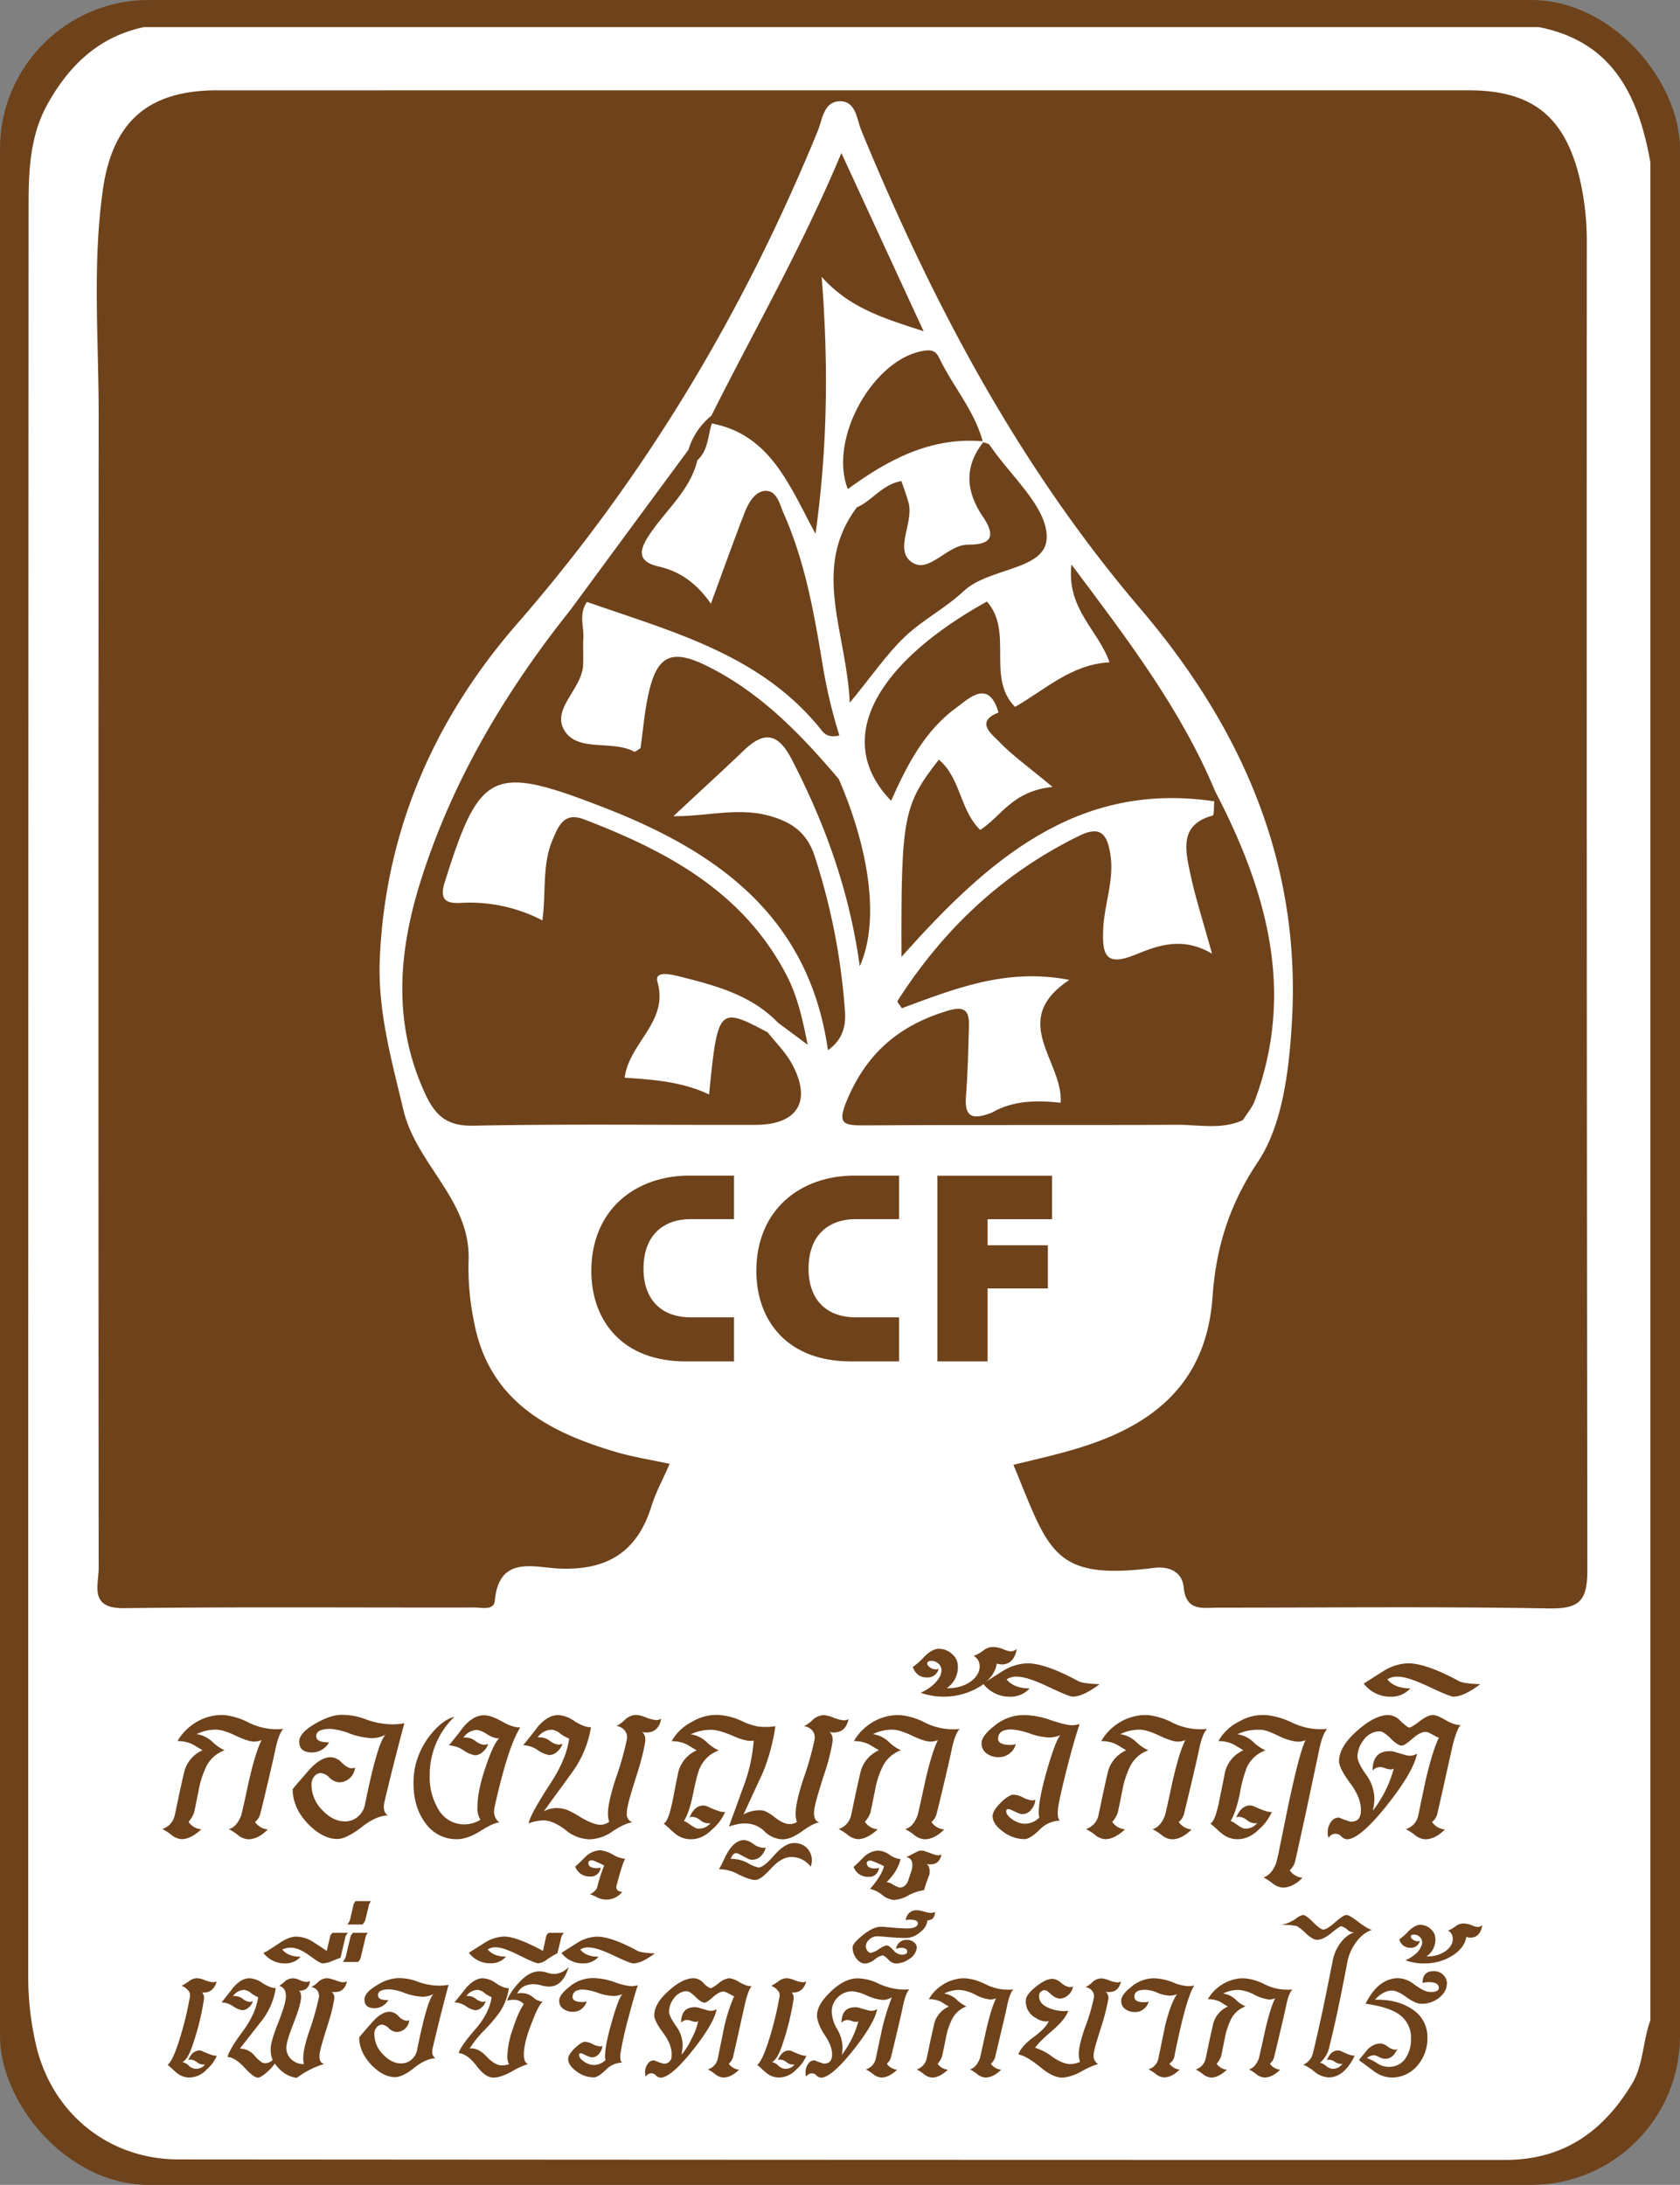 <svg id="Layer_1_copy" data-name="Layer 1 copy" xmlns="http://www.w3.org/2000/svg" viewBox="0 0 606 788"><rect x="0" y="0" width="606" height="788" fill="#808080" stroke="none"/><defs><style>.cls-1{fill:#6e421b;}.cls-2{fill:#fff;}</style></defs><rect class="cls-1" width="606" height="788" rx="53.68"/><g id="_5bi1wL.tif" data-name="5bi1wL.tif"><path class="cls-2" d="M892.07,127.78H388.91c-16.15,3.43-26.86,13.64-34.68,27.61-6.35,11.33-6.91,23.79-6.91,36.23q-.15,319.68-.14,639.39a109.38,109.38,0,0,0,2.73,24.18c5.61,24.79,26.08,41.62,51.53,41.63q239.23.18,478.46.18c21.06,0,35.2-10.16,45.63-27.17,4.36-7.1,4-15.65,6.8-23.23V176.67C928.1,152.8,918.9,133,892.07,127.78m3.54,570.32c-39.74-.73-79.52-.28-119.27-.28-5.58,0-11.51,1.48-12.38-7.4-.54-5.64-5.4-7.63-10.79-6.94-36.7,4.7-37.73-6.2-50.62-37.18,13.32-3.27,26.72-6,39.18-12.13,20.27-9.93,31-25.6,32.64-48.32,1.24-17.49,5.77-33,16.42-48.88,8.88-13.31,11.29-33.26,12.27-51.35,3.12-57.37-18.68-105.83-54.72-148.1-44-51.59-75-110.29-100.59-172.33C646,161,645.82,154.5,640,154.52s-6.34,6.47-8,10.66c-26.63,65-62,124.45-108.32,177.63C493.77,377.09,476,417.4,474,463.73c-.81,18.84,4.19,36.38,8.5,54.54,4.76,20,24.53,32.66,23.51,54.65a96.64,96.64,0,0,0,1.9,21.42c5.2,28.65,26.59,40.1,51.52,47.41,5.94,1.73,12.1,2.69,19.13,4.2-2.33,5.36-5,10.22-6.62,15.41-5.2,16.71-16.39,23.2-33.6,22.33-9.05-.46-21.32-4.66-22.85,11.58-.36,3.68-4.64,2.49-7.28,2.49-42.16.08-84.3-.27-126.46.24-12.71.16-9.15-8.23-9.16-14.54q-.16-207.66,0-415.32c.05-27.24-2.34-54.6,1.52-81.72,3.55-24.91,16.68-35.85,41.31-35.85H866.68c23.15,0,34.88,9.5,40.23,32.21a99,99,0,0,1,2.47,22.77q-.11,239.27.21,478.54c0,11.21-2.73,14.23-14,14" transform="translate(-337 -118)"/><path class="cls-1" d="M641.77,482.49a232.87,232.87,0,0,0-11-56c-2.79-8.25-8.21-12-16.09-14.2-11.31-3.22-22.55.16-34.78.09,9-8.43,17.34-16,25.44-23.76,7.6-7.27,12.49-6,17.36,3.46,11.89,23.07,20.67,47.09,24.43,74.39,7.06-15.77,3.86-41-7.56-67.47-13.62-16.1-28.15-31.17-47.38-40.72-12.9-6.41-18.15-4.05-21.25,9.89-1.44,6.48-2,13.18-2.89,19.67-.88.49-1.91,1.46-2.31,1.24-8.07-4.31-20.32.33-25.17-7.67-4.73-7.84,6.51-15,6.77-23.69.09-2.84,0-5.68,0-8.52.64-4.59-1.86-9.47,1.38-14.12,30.8,10.82,63,19,84.72,46.41,1.75,2.22,3.89,2.35,6.33,1.75a186.32,186.32,0,0,1-5.95-24.92c-3.08-18.73-6.33-37.54-14.11-55.08-1.47-3.3-2.41-8.45-6.75-8.19-3.7.23-6.06,4.44-7.43,8-4.08,10.56-7.89,21.22-12.1,32.67-5.13-7.32-11.08-11.63-18.84-13.4-7.06-1.63-7.5-5.11-3.65-11,5.89-9.11,14.94-16.2,17.63-27.36,3.94-3.54,3.72-8.72,5.2-13.23,21,4,27.84,22.07,37.4,39.81,4.37-31.55,4.69-61,2.22-92.68,10.12,11.26,22.18,14.85,36.77,19.6-10.32-22.33-19.47-42.17-29.66-64.27-14.17,33.9-31.43,63.86-46.91,94.76a25.13,25.13,0,0,0-8.26,12.27Q564.1,309,542.88,337.82c-23.34,29.28-42.33,61-53.8,96.85-8.36,26.07-10.68,52.18,1.42,78.09,3.58,7.66,7.83,11.42,17.18,11.23,33.94-.67,67.92-.2,101.88-.3,15.32-.05,20.43-8.7,13-22.17-2.25-4.07-5.71-7.45-8.62-11.17-17.65-9.4-18.07-9-21.16,22.39-9.55-4.56-19.78-5.36-30.46-6.05,1.7-12.82,16-20.15,11.83-34.58-1.22-4.22,5.29-2.6,7.94-1.94,12.9,3.25,25.85,6.6,35.58,16.71l10.68,7.93c-1.82-9-3.6-17.29-7.58-25-15.63-30.13-43.1-44.81-73.1-56.3-7.38-2.82-9.31,2.66-11.32,7.33-3.86,9-2.32,18.83-3.7,29.11a56.59,56.59,0,0,0-29.25-6.32c-4.77.26-8.19-.52-6-7.38,12.72-40.51,17.07-42.72,57.67-26.92,40.88,15.89,73.77,39.37,80.57,87.42C641.21,492.89,642.18,487.63,641.77,482.49Z" transform="translate(-337 -118)"/><path class="cls-1" d="M775.29,403.31c-12.34-29.51-31.45-54.59-51.8-81.7-1.87,16,9.71,23.66,13.74,35.27-13.75.68-23.19,9.85-34.1,16.07-10.46-10.6-.43-27.05-10.14-38-38.92,21.57-56.35,49.26-34.56,71.87,5.73-12.89,12.15-25.37,23.6-33.63,4.23-3.05,11.6-10.65,15.14,1.79-8.51,3.32-2.49,7.74,0,10.28,4.84,5.1,10.68,9.22,19.51,16.56-14.64,1.48-18.54,10.73-26.11,15.5-7.4-7.2-7-18.73-14.92-25.33C662.84,408.31,662,412.7,662.17,463.1,692.94,428.62,725.26,399.59,775,407c-.16,1.78,0,5-.58,5.14-12.07,3.28-9.86,12.36-8.14,20.63,1.9,9.07,4.81,17.91,7.92,29.18-10.75-6.3-19.58-2.95-27.7.38-10.78,4.41-11.94-.07-11.56-9.19s4.07-17.78,2.59-27c-1.1-6.93-3.3-10.59-11.13-6.76-27.73,13.53-49.2,33.84-65.68,59.68-.19.31.87,1.42,1.59,2.56,18.7-6.86,37.45-14.65,60.41-10.21-22.11,14.67-2.15,29.32-3.11,44.3-8.56-.91-17.15-.91-24.94,3.63-5.44,2-9.91,2.78-9.25-5.66s.87-17.17,1.09-25.76c.14-5.59-1.69-7.21-7.84-5.34-16.87,5.13-28.58,14.72-35.81,31.41-4.14,9.55-1.85,9.95,6.5,9.89,37.31-.26,74.62,0,111.93-.22,8-.06,16.19,1.88,24-1.64,1.48-2.36,3.4-4.55,4.37-7.11C804.41,475.2,793.71,438.75,775.29,403.31Z" transform="translate(-337 -118)"/><path class="cls-1" d="M691.54,304.33c4.45,6.6,3.68,10.18-5.31,10.11-7.53-.07-14,10.47-20.14,6.47-6.82-4.47.6-14.23-1.34-21.53-.72-2.65-1.72-5.24-2.61-7.89-7,1.25-10.52,7.13-16.12,9.53-16.51,22.25-3.67,44.63-2.5,70.43,8.23-10,13.34-17.56,19.77-23.71s14.77-10.39,21.28-16.52c9.29-8.74,29.92-7.38,30-19.46.1-11-13.15-22.21-20.6-33.26-.4-.6-1.49-.71-2.3-1-7,8.86-6.25,17.8-.15,26.85" transform="translate(-337 -118)"/><path class="cls-1" d="M642.78,294.42c14.52-10.63,29.89-18.87,48.7-17.27-3-11-10.57-19.57-15.45-29.55-.82-1.65-1.57-3.56-5-3.19-18.46,2-35.47,31.7-28.2,50" transform="translate(-337 -118)"/><path class="cls-2" d="M691.88,277.16h-.4s0,.08,0,.13l.35-.12" transform="translate(-337 -118)"/><path class="cls-2" d="M691.6,277.44l.28-.28-.34.12c0,.06.05.1.06.16" transform="translate(-337 -118)"/><path class="cls-1" d="M659.08,609c-2.4,0-8,0-15.32,0-10.91,0-19.52-3.44-25.3-9.39s-8.64-14.16-8.64-23.28c0-10.86,3.93-19.56,10.39-25.43S635.5,542,645.11,542H661.3v15.69H645.65c-4.95,0-9.14,1.49-12.11,4.35s-4.87,7.21-4.88,13.55c0,5.63,1.63,9.93,4.47,12.87s7,4.64,12.61,4.66l10.09,0h3.22l2.25,0V609Zm0-2.23v0Z" transform="translate(-337 -118)"/><polygon class="cls-1" points="338.13 491 338.13 426.27 338.13 424.04 379.49 424.04 379.49 439.72 356.24 439.72 356.24 449.11 377.98 449.11 377.98 464.69 356.24 464.69 356.24 491 338.13 491"/><path class="cls-1" d="M599.55,609c-2.4,0-8,0-15.32,0-10.92,0-19.53-3.44-25.3-9.39s-8.64-14.16-8.63-23.28c0-10.86,3.93-19.56,10.38-25.43S576,542,585.59,542h16.18v15.69H586.11c-5,0-9.14,1.49-12.11,4.35s-4.86,7.21-4.88,13.55c0,5.63,1.64,9.93,4.49,12.87s7,4.64,12.6,4.66l10.09,0h3.21l2.26,0V609Zm0-2.23v0Z" transform="translate(-337 -118)"/><path class="cls-1" d="M439.23,741.53c-1.16,1.16-2.11,3.63-2.9,7.43-.44,2.08-1.09,5-2,8.88s-2,8.55-3.39,14.15a5.7,5.7,0,0,1-1.94,3.13,6.19,6.19,0,0,0,4.63,2.68q-3.56,3.56-7.1,3.55a6.48,6.48,0,0,1-3.67-1.5,18.48,18.48,0,0,0-3.33-2.15c1.94-.51,3.45-2.2,4.51-5.06.07-.15,1-4.16,2.69-12.06q2.49-10.87,4.64-15a7.49,7.49,0,0,1-2.69.54c-1.44,0-3.66-.71-6.69-2.15s-5.37-2.15-7.08-2.15a15.53,15.53,0,0,0-7,1.61,10.63,10.63,0,0,1,5.61,2.69,15.62,15.62,0,0,0,4.5,3.13,11.74,11.74,0,0,0-6.78,6.23,33,33,0,0,0-2.57,8.18q-1.62,8.09-1.73,8.29a11.07,11.07,0,0,1-1.93,3.13,6.16,6.16,0,0,0,4.62,2.68c-2.58,2.37-4.94,3.55-7.1,3.55a6.48,6.48,0,0,1-3.66-1.5,18.08,18.08,0,0,0-3.34-2.15,6.67,6.67,0,0,0,4.53-5.06c.35-1.66.8-3.77,1.34-6.35s1.21-5.61,2-9a11.59,11.59,0,0,1,6.67-8c-1.22-.72-2.33-1.4-3.33-2a11.72,11.72,0,0,0-5.71-1.3,18.4,18.4,0,0,1,3.17-4.08,18.92,18.92,0,0,1,4.14-3.07,18.2,18.2,0,0,1,4.79-1.82,15.82,15.82,0,0,1,5-.39,24.76,24.76,0,0,1,8.19,2.48,22.7,22.7,0,0,0,12.9,2.47" transform="translate(-337 -118)"/><path class="cls-1" d="M482.83,739.6c-.94,3.44-2,7.55-3.23,12.32s-2.55,10.21-4,16.3c-.42,2.15,0,3.66,1.31,4.52q-4.34.12-9.7,4.42-5.39,4.08-8.5,4.09-5.18,0-10.44-5.28-5.7-5.91-5.7-12.7c1-1.22,2-2.4,3-3.54l3-3.45c2.71-3,5.3-4.52,7.74-4.52a5.81,5.81,0,0,1,4,2c1.43,1.36,2.63,2,3.55,2a6.46,6.46,0,0,0,1.2-.22,5.83,5.83,0,0,1-5.71,5.27,5.65,5.65,0,0,1-3.45-1.61,5.09,5.09,0,0,0-3.13-1.73,3.1,3.1,0,0,0-2.41,1.2,4.43,4.43,0,0,0-1,3,13,13,0,0,0,3.87,9.14q3.88,4.1,8.19,4.1a7,7,0,0,0,4.69-1.73,7.58,7.58,0,0,0,2.51-4.19q4.62-23,7.55-25.41a10.77,10.77,0,0,1-5.29,1.3,28,28,0,0,1-7.63-1.61,23.06,23.06,0,0,0-7-1.73c-3.46,0-5.18.86-5.18,2.59,0,1.57,1.54,2.33,4.64,2.25a7.1,7.1,0,0,1-6.14,3.66q-4.63,0-4.63-3.87c0-2.07,1.83-4.21,5.49-6.35s6.85-3.34,9.8-3.34a24.08,24.08,0,0,1,8.18,1.4,27.27,27.27,0,0,0,7.31,1.84,22.86,22.86,0,0,0,7.11-.22" transform="translate(-337 -118)"/><path class="cls-1" d="M524.68,741q-4.42,6.88-9.25,28.62a7.7,7.7,0,0,0-.21,1.62,4.87,4.87,0,0,0,1.92,4.08q-2,0-6.76,3c-3.17,2-6,3-8.62,3a13.57,13.57,0,0,1-11.3-5.81q-4.29-5.7-4.3-14.31a28,28,0,0,1,.74-6.67,28.44,28.44,0,0,1,5.5-11q4.29-5.28,8.5-6.35A29.1,29.1,0,0,0,492,758.54a22.36,22.36,0,0,0,3.12,12,10.67,10.67,0,0,0,8.18,5.38,11,11,0,0,0,7-1.62,7.53,7.53,0,0,1-1.08-4.52q0-5.93,3-14.63,2.79-8.29,4.85-10.23c-1.09.14-2.53-.32-4.31-1.4a9.53,9.53,0,0,0-3.67-1.61,6.25,6.25,0,0,0-4.95,2.79,5.88,5.88,0,0,1,4.31,1.18,6.45,6.45,0,0,0,3.12,1.41,4.09,4.09,0,0,0,1.51-.32,5.46,5.46,0,0,1-1.78,2.72,4.27,4.27,0,0,1-3,1.36,10.09,10.09,0,0,1-3.87-1.61,10,10,0,0,0-5.48-1.94c.86-1.07,1.71-2.15,2.58-3.22s1.71-2.19,2.57-3.34c2.45-2.87,4.92-4.31,7.43-4.31,1.8,0,4.05.8,6.79,2.37s5,2.12,6.34,2" transform="translate(-337 -118)"/><path class="cls-1" d="M575.48,738c-.64,3.24-2.44,4.84-5.38,4.84a3.49,3.49,0,0,1-.75-.05,5.8,5.8,0,0,1-.76-.16c1,.79,1.37,2.08,1.09,3.87s-.69,3.47-1.19,5.44-1.16,4.18-1.93,6.62q-2.7,8.51-3.12,10.76a11.73,11.73,0,0,0-.34,2.69,3.07,3.07,0,0,0,2,3.22c-1.8.22-4.16,1.3-7.1,3.24a15.1,15.1,0,0,1-8.4,2.9A14.07,14.07,0,0,1,541,778c-2.79-2.15-5.31-3.3-7.53-3.45a15.71,15.71,0,0,0-5.81,1.08c.49-2.3,3-6.85,7.41-13.67q6.25-9.36,7.23-16.9a12,12,0,0,1-1.34-.65,15,15,0,0,1-1.9-1.19,5.55,5.55,0,0,0-3.12-1.38,6.25,6.25,0,0,0-5,2.79,5.93,5.93,0,0,1,4.32,1.18,6.37,6.37,0,0,0,3.1,1.41,3.79,3.79,0,0,0,1.51-.32,5.41,5.41,0,0,1-1.76,2.73,4.33,4.33,0,0,1-3,1.35,10,10,0,0,1-3.89-1.61,10.12,10.12,0,0,0-5.48-1.95c.86-1.06,1.73-2.14,2.58-3.21s1.73-2.19,2.58-3.34q3.66-4.3,7.42-4.31a11.3,11.3,0,0,1,6.14,2.37q3.67,2.16,5.71,2a37.6,37.6,0,0,1-7,16.55q-2.47,3.47-5,6.9t-5,6.89a9.93,9.93,0,0,1,7.2-.85c1.22.21,3.39,1.28,6.47,3.23,2.94,1.64,5.16,2.47,6.66,2.47a5.24,5.24,0,0,0,3.24-1.07,9.66,9.66,0,0,1-.43-3.13c0-2.59.92-6.74,2.8-12.48a107,107,0,0,0,4-14.1,3.86,3.86,0,0,0-.82-3.29,4.38,4.38,0,0,0-2.95-1.55,12.15,12.15,0,0,0,3.22-2.38,6.13,6.13,0,0,1,3.89-1.61,11,11,0,0,1,3.77,1,13.65,13.65,0,0,0,3.43.86,3.38,3.38,0,0,0,1.72-.43" transform="translate(-337 -118)"/><path class="cls-1" d="M562.46,788.45a20.44,20.44,0,0,0-1.19,3.07q-.75,2.31-1.82,6.3c-.43,1.58.26,2.41,2,2.47a7.18,7.18,0,0,1-6,2.81,6.78,6.78,0,0,1-3-.76,16.73,16.73,0,0,0-2.68-1.19,4.8,4.8,0,0,0,2.59-2.25,56.55,56.55,0,0,1,2.57-8.07c-.5-.29-1.08-.58-1.72-.87s-1.44-.61-2.36-1q-1.62-.11-1.62.87c0,1.29,1,1.94,3.13,1.94a6.25,6.25,0,0,0,1.28-.22,3.52,3.52,0,0,1-3.87,3.23,5.45,5.45,0,0,1-5.28-3.55c.07-.07.39-.39,1-.92s1.43-1.38,2.6-2.54a8.07,8.07,0,0,1,5.37-2.46,11.58,11.58,0,0,1,4.52,1.5,10.85,10.85,0,0,0,4.52,1.61" transform="translate(-337 -118)"/><path class="cls-1" d="M643.07,738c-.65,3.24-2.45,4.84-5.39,4.84a3.4,3.4,0,0,1-.75-.05,5.8,5.8,0,0,1-.76-.16c1,.79,1.36,2.08,1.08,3.87s-.69,3.47-1.17,5.44-1.16,4.18-2,6.61c-1.8,5.68-2.84,9.26-3.11,10.77a11.17,11.17,0,0,0-.33,2.69c0,1.86.67,3,2,3.22-1.57.22-3.69,1.31-6.34,3.24s-5,2.9-7,2.9a9.7,9.7,0,0,1-6.45-2.79,9.74,9.74,0,0,0-6.45-2.91,12.13,12.13,0,0,0-3.23.22,26.83,26.83,0,0,0-3.22.85l5.15-14.2a58.44,58.44,0,0,0,3.77-16.78c-1.66.35-4.09-.19-7.31-1.62q-5.28-2.26-7.86-2.26a16.64,16.64,0,0,0-7.53,1.61,10.6,10.6,0,0,1,5.6,2.69,15.21,15.21,0,0,0,4.51,3.12,11.76,11.76,0,0,0-6.78,6.24c-.72,1.51-1.53,4.63-2.48,9.36s-2.11,8-3.34,9.91a3.33,3.33,0,0,1,1.21.54c.41.29.87.59,1.34.91a12.05,12.05,0,0,0,1.38.86,2.47,2.47,0,0,0,1.14.37,5.25,5.25,0,0,0,4.53-1.93,4.6,4.6,0,0,1-3.56-1,5.37,5.37,0,0,0-2.9-1.3,3.38,3.38,0,0,0-1.08.23c1.15-2.87,2.82-4.31,5.06-4.31a3.4,3.4,0,0,1,1.45.38c.54.25,1.13.51,1.82.8s1.4.56,2.16.81a7,7,0,0,0,2.32.37,17.5,17.5,0,0,1-4.53,6.15c-2.43,2.44-5,3.65-7.75,3.65a8.77,8.77,0,0,1-5.71-2c-.7-.58-1.41-1.18-2.08-1.84s-1.39-1.26-2.1-1.82q1.6-.54,3.12-7.65c.36-1.78.72-3.59,1.06-5.37s.72-3.6,1.08-5.38a11.65,11.65,0,0,1,6.67-8q-1.82-1.06-3.33-2a11.74,11.74,0,0,0-5.7-1.3,17.28,17.28,0,0,1,7.54-7.09A16.73,16.73,0,0,1,597,736.58a23.55,23.55,0,0,1,7.64,2.15,22.1,22.1,0,0,0,5.82,1.94,22.75,22.75,0,0,0,3.43.16,19.11,19.11,0,0,0,2.8-.26,70.71,70.71,0,0,1-4.62,17c-.08.15-.7,1.47-1.84,3.94s-2.82,6.12-5.06,10.91a11.81,11.81,0,0,1,6.69-1.5c1.13.15,2.72,1,4.72,2.59s3.84,2.37,5.28,2.37a4.71,4.71,0,0,0,2.58-.75A9.93,9.93,0,0,1,624,772c0-2.59.94-6.74,2.81-12.48a105.38,105.38,0,0,0,4-14.1,3.91,3.91,0,0,0-.8-3.3,4.46,4.46,0,0,0-3-1.54,12.79,12.79,0,0,0,3.23-2.37,6,6,0,0,1,3.87-1.62,10.77,10.77,0,0,1,3.76,1,13.83,13.83,0,0,0,3.45.86,3.42,3.42,0,0,0,1.73-.43m-13.68,53.17a8.53,8.53,0,0,0-6.88-3.45c-2.38,0-4.81,1.37-7.31,4.1s-4.35,4.18-5.72,4.18-3.34-.68-6.13-2a13.56,13.56,0,0,0-7-1.84c.59-1,1.11-2,1.62-3.12s1-2.11,1.61-3.12q2.59-4.3,5.92-4.3a6.52,6.52,0,0,1,3.24,1.4,7,7,0,0,0,3.54,1.4,3.22,3.22,0,0,0,1-.11c-1,2.94-2.68,4.41-5.06,4.41a3.21,3.21,0,0,1-1.38-.37c-.51-.25-1-.53-1.58-.81l-1.49-.81a2.64,2.64,0,0,0-1.25-.38c-.78,0-1.43.68-1.92,2.05a12.32,12.32,0,0,1,6.13,1.51,13.5,13.5,0,0,0,3.87,1.61c1.21,0,3.12-1.47,5.7-4.42s5-4.41,7.1-4.41a6.52,6.52,0,0,1,4.64,1.73,6.4,6.4,0,0,1,1.39,6.78" transform="translate(-337 -118)"/><path class="cls-1" d="M683.2,741.53c-1.15,1.16-2.11,3.63-2.9,7.43-.44,2.08-1.09,5-2,8.88s-2,8.55-3.4,14.15a5.67,5.67,0,0,1-1.92,3.13,6.14,6.14,0,0,0,4.62,2.68q-3.55,3.56-7.1,3.55a6.48,6.48,0,0,1-3.67-1.5,18.13,18.13,0,0,0-3.33-2.15c1.94-.51,3.45-2.2,4.51-5.06.07-.15,1-4.16,2.69-12.06q2.49-10.87,4.64-15a7.49,7.49,0,0,1-2.69.54c-1.45,0-3.65-.71-6.69-2.15s-5.37-2.15-7.08-2.15a15.56,15.56,0,0,0-7,1.61,10.63,10.63,0,0,1,5.61,2.69,15.48,15.48,0,0,0,4.5,3.13,11.74,11.74,0,0,0-6.78,6.23,32.58,32.58,0,0,0-2.57,8.18q-1.62,8.09-1.73,8.29a11.07,11.07,0,0,1-1.93,3.13,6.16,6.16,0,0,0,4.62,2.68c-2.58,2.37-4.94,3.55-7.1,3.55a6.48,6.48,0,0,1-3.66-1.5,18.08,18.08,0,0,0-3.34-2.15,6.67,6.67,0,0,0,4.53-5.06c.36-1.66.8-3.77,1.34-6.35s1.2-5.61,2-9a11.63,11.63,0,0,1,6.68-8c-1.22-.72-2.33-1.4-3.34-2a11.65,11.65,0,0,0-5.7-1.3,18.66,18.66,0,0,1,3.16-4.08,19.46,19.46,0,0,1,4.15-3.07A18.07,18.07,0,0,1,657.1,737a15.82,15.82,0,0,1,5-.39,24.76,24.76,0,0,1,8.19,2.48,22.7,22.7,0,0,0,12.9,2.47" transform="translate(-337 -118)"/><path class="cls-1" d="M676.64,786.74c-.5,2.43-1.8,3.65-3.87,3.65a5.58,5.58,0,0,1-.76,0c-.22,0-.45-.09-.76-.17,1,.8,1.27,2.08,1,3.88a55.11,55.11,0,0,0-1.93,5.6,16.25,16.25,0,0,0-5.71,1.94,12.67,12.67,0,0,1-5.18,1.61,7.89,7.89,0,0,1-4.41-2,11.07,11.07,0,0,0-4.19-2q4.08-4.63,5.06-8.18a37.42,37.42,0,0,0-4.63-2c-1.07-.07-1.61.22-1.61.87,0,1.29,1,1.94,3,1.94a5.82,5.82,0,0,0,1.4-.23,3.5,3.5,0,0,1-3.87,3.24,5.45,5.45,0,0,1-5.28-3.55c.08-.07.4-.39,1-.92s1.42-1.38,2.57-2.54a8.12,8.12,0,0,1,5.39-2.46,8.43,8.43,0,0,1,4,1.5,8.3,8.3,0,0,0,4,1.61,16.27,16.27,0,0,1-2.46,5.28,25.22,25.22,0,0,1-2.6,3,4.67,4.67,0,0,1,2.26.86,11.37,11.37,0,0,0,2.35,1.09c1.39.07,2.42-.73,3.14-2.37.15-.44.35-1,.58-1.73s.54-1.58.82-2.57c.5-2.67-.25-4.1-2.26-4.32a2.48,2.48,0,0,0,1.12-.38l1.52-.8c.53-.29,1.08-.55,1.6-.81a3.61,3.61,0,0,1,1.47-.37,4.56,4.56,0,0,1,1.23.26c.55.18,1.12.38,1.72.6l1.66.59a4.12,4.12,0,0,0,1.3.26,3.15,3.15,0,0,0,1.4-.31" transform="translate(-337 -118)"/><path class="cls-1" d="M703.76,712.69q-1,5.59-5.39,5.6a5.56,5.56,0,0,1-1.81-.33c-.44,2.94-2.24,5.57-5.39,7.86a25.12,25.12,0,0,1-22.07,2.69,17.91,17.91,0,0,0,4.21-2.59c1.86-1.64,2.94-3.22,3.22-4.72a3.28,3.28,0,0,0-.82-3,3.72,3.72,0,0,0-2.84-1.18c-.93,0-1.4.32-1.4,1,0,.44.33.88,1,1.35a3.67,3.67,0,0,0,2.1.7,3.19,3.19,0,0,0,1-.21,4,4,0,0,1-4.3,3.12c-2.44,0-4.1-1.26-5-3.77a24.81,24.81,0,0,0,4.09-3.65c2-2,3.76-2.91,5.28-2.91a6.94,6.94,0,0,1,4.78,1.88,5.88,5.88,0,0,1,2.1,4.57,9.1,9.1,0,0,1-4,7.74,14.15,14.15,0,0,0,4.69-.53,12.83,12.83,0,0,0,3.82-1.78,8.49,8.49,0,0,0,2.52-2.63,5.19,5.19,0,0,0,.81-3.13,4.06,4.06,0,0,0-2.15-3.55,12.63,12.63,0,0,0,3.45-1.93,5.93,5.93,0,0,1,3.33-1.29,10.45,10.45,0,0,1,3.92.8,9,9,0,0,0,2.66.81,3.72,3.72,0,0,0,2.14-.86" transform="translate(-337 -118)"/><path class="cls-1" d="M726.45,739.82c-.34.92-.88,2.61-1.6,5s-1.62,5.7-2.7,9.79c-2.14,8.47-3.33,13.78-3.53,15.93s0,3.59.73,4.09a10.5,10.5,0,0,0-7.41,3.34q-3.45,3.33-5.38,3.33a13,13,0,0,1-7.87-2.79c-2.43-1.8-3.64-3.62-3.64-5.5,0-1.29,1-2.91,2.9-4.83s3.62-2.91,4.61-2.91a8.08,8.08,0,0,1,3.57,1.07,9.69,9.69,0,0,0,3.12,1,2,2,0,0,0,1.18-.32,5.55,5.55,0,0,1-1.4,3.55,4.08,4.08,0,0,1-3.23,1.72,3.57,3.57,0,0,1-1.19-.27,12.06,12.06,0,0,1-1.5-.64,13.66,13.66,0,0,0-1.4-.63,2.47,2.47,0,0,0-1-.28c-.5,0-.76.28-.76.85a2.47,2.47,0,0,0,.65,1.46,6.93,6.93,0,0,0,1.62,1.45,9.83,9.83,0,0,0,2.15,1.08,6.57,6.57,0,0,0,2.26.43,7.23,7.23,0,0,0,5.28-2.26,4.79,4.79,0,0,1-.23-1.62c0-3.36,1-8.53,3-15.5q3.15-10.86,4.85-12.59a10.59,10.59,0,0,1-4.09.87,23.28,23.28,0,0,1-6.89-1.41,26.25,26.25,0,0,0-6.68-1.5c-3.08,0-4.68,1-4.83,3.12-.14,1.66,1.32,2.47,4.42,2.47a4.9,4.9,0,0,0,1.93-.32,5.8,5.8,0,0,1-2,3.23,6.2,6.2,0,0,1-4.2,1.51,7,7,0,0,1-4.31-1.35,4.33,4.33,0,0,1-1.81-3.71c0-1.72,1.49-3.77,4.5-6.13a16.64,16.64,0,0,1,10.56-4,30.26,30.26,0,0,1,9.89,1.83q5.49,1.83,7.42,1.83a9.64,9.64,0,0,0,3-.42" transform="translate(-337 -118)"/><path class="cls-1" d="M733.68,725.39c-4,3-7.23,4.52-9.81,4.52-.77,0-3.69-1.18-8.71-3.55s-8.76-3.66-11.4-3.66a6.29,6.29,0,0,0-3.67,1q2.7,3.23,8.29,3.23a9.06,9.06,0,0,1-7.1,3,12,12,0,0,1-9.69-4.73c1.15-.71,2.27-1.44,3.39-2.16s2.25-1.44,3.4-2.15a17.81,17.81,0,0,1,9.15-3q6.66,0,18.49,6.47c1.15.57,3.69.92,7.66,1.07" transform="translate(-337 -118)"/><path class="cls-1" d="M772.42,741.53c-1.16,1.16-2.11,3.63-2.9,7.43q-.66,3.12-2,8.88T764.14,772a5.64,5.64,0,0,1-1.94,3.13,6.19,6.19,0,0,0,4.63,2.68q-3.55,3.56-7.11,3.55a6.48,6.48,0,0,1-3.66-1.5,18.48,18.48,0,0,0-3.33-2.15c1.94-.51,3.46-2.2,4.52-5.06.07-.15,1-4.16,2.68-12.06q2.49-10.87,4.64-15a7.49,7.49,0,0,1-2.69.54c-1.44,0-3.65-.71-6.69-2.15s-5.37-2.15-7.09-2.15a15.49,15.49,0,0,0-7,1.61,10.63,10.63,0,0,1,5.61,2.69,15.62,15.62,0,0,0,4.5,3.13,11.7,11.7,0,0,0-6.77,6.23,32.53,32.53,0,0,0-2.58,8.18q-1.62,8.09-1.73,8.29a11.07,11.07,0,0,1-1.93,3.13,6.16,6.16,0,0,0,4.62,2.68c-2.58,2.37-4.94,3.55-7.1,3.55a6.48,6.48,0,0,1-3.66-1.5,18.08,18.08,0,0,0-3.34-2.15,6.65,6.65,0,0,0,4.53-5.06c.36-1.66.8-3.77,1.34-6.35s1.2-5.61,2-9a11.6,11.6,0,0,1,6.66-8c-1.21-.72-2.32-1.4-3.33-2a11.68,11.68,0,0,0-5.7-1.3,18.4,18.4,0,0,1,3.17-4.08,19.16,19.16,0,0,1,4.14-3.07,18.2,18.2,0,0,1,4.79-1.82,15.84,15.84,0,0,1,5-.39,24.71,24.71,0,0,1,8.18,2.48,22.7,22.7,0,0,0,12.9,2.47" transform="translate(-337 -118)"/><path class="cls-1" d="M815.79,741.53c-1.15,1.16-2.13,3.63-2.92,7.43-1.14,5.46-2.43,11.54-3.86,18.29s-3.06,14.14-4.85,22.17a6.8,6.8,0,0,1-1.94,3.12,6.14,6.14,0,0,0,4.63,2.69q-3.55,3.56-7.1,3.55a6.48,6.48,0,0,1-3.66-1.49,19.13,19.13,0,0,0-3.33-2.16c1.93-.65,3.44-2.33,4.52-5.06a56.52,56.52,0,0,0,1.28-5.6q1.08-5.15,3.12-15.28,4.1-19.37,6.25-23.57a7.53,7.53,0,0,1-2.69.54,18.07,18.07,0,0,1-6.46-1.82c-1.5-.73-2.76-1.29-3.77-1.67a10.6,10.6,0,0,0-2.25-.7,3.69,3.69,0,0,0-.86-.11h-1a16.7,16.7,0,0,0-7.53,1.61,10.6,10.6,0,0,1,5.6,2.69,15.49,15.49,0,0,0,4.51,3.13,11.7,11.7,0,0,0-6.77,6.23,48.88,48.88,0,0,0-2.48,9.36q-1.5,7-3.34,9.91a3.44,3.44,0,0,1,1.2.54c.41.29.86.59,1.34.91a11.46,11.46,0,0,0,1.4.86,2.45,2.45,0,0,0,1.12.38,5.2,5.2,0,0,0,4.52-1.94,4.59,4.59,0,0,1-3.55-1,5.32,5.32,0,0,0-2.9-1.29,3.38,3.38,0,0,0-1.08.22c1.15-2.87,2.83-4.31,5.06-4.31a3.37,3.37,0,0,1,1.45.38c.54.25,1.15.51,1.82.79a23,23,0,0,0,2.16.82,7.08,7.08,0,0,0,2.32.37,17.47,17.47,0,0,1-4.52,6.15c-2.44,2.44-5,3.65-7.75,3.65a8.64,8.64,0,0,1-5.69-2,22.93,22.93,0,0,1-2.1-1.83c-.7-.65-1.39-1.26-2.11-1.83,1.07-.36,2.12-2.91,3.12-7.65.35-1.78.72-3.58,1.09-5.37s.71-3.6,1.06-5.38a11.65,11.65,0,0,1,6.66-8c-1.21-.72-2.32-1.4-3.33-2a11.63,11.63,0,0,0-5.7-1.3,17.22,17.22,0,0,1,7.54-7.09,16.84,16.84,0,0,1,10.11-2.27,27.78,27.78,0,0,1,8.51,2.48,25.46,25.46,0,0,0,6.87,2.26,24.59,24.59,0,0,0,6.26.21" transform="translate(-337 -118)"/><path class="cls-1" d="M863.9,740.13c-.94.94-1.9,3.41-2.92,7.43q-1.07,4.74-2.41,10.82T855.5,772a5.69,5.69,0,0,1-1.93,3.13,6.19,6.19,0,0,0,4.63,2.68q-3.56,3.56-7.11,3.55a6.43,6.43,0,0,1-3.66-1.5,18.48,18.48,0,0,0-3.33-2.15,6.5,6.5,0,0,0,4.51-5.06c.43-2.08.87-4.15,1.29-6.2s.87-4.1,1.31-6.18q2.46-10.65,4.83-15.61a2.25,2.25,0,0,1-.91-.31l-1.3-.71c-.47-.25-.93-.48-1.39-.7a3.16,3.16,0,0,0-1.23-.32c-1.31,0-2.88.83-4.75,2.47s-3.12,2.48-3.77,2.48q-1.5,0-4.08-2.59c-1.73-1.72-3.06-2.57-4-2.57a7.2,7.2,0,0,0-5.71,3.12,10,10,0,0,0-2.25,6c0,1.37,1,3.48,3,6.35a15.14,15.14,0,0,1,3.11,8.72,15.54,15.54,0,0,1-.15,2.15c-.11.72-.25,1.46-.38,2.26a43,43,0,0,0,7.53-15.17,1.92,1.92,0,0,1-1.18.32,6.12,6.12,0,0,1-1.88-.43,6.15,6.15,0,0,0-1.89-.42,3.57,3.57,0,0,0-2.7,1.28c0-4.89,2.24-7.21,6.67-7a5.41,5.41,0,0,1,1.41.28c.57.19,1.19.36,1.83.54l1.87.54a5.86,5.86,0,0,0,1.58.27,5,5,0,0,0,2.68-.75q-1.29,6.56-10.86,18.62-9.8,12.27-14.43,12.26a3.09,3.09,0,0,1-2-1,2.8,2.8,0,0,0-4.63.54,5.92,5.92,0,0,1-.31-1.94,6.36,6.36,0,0,1,1.23-3.92,3.21,3.21,0,0,1,3.06-1.46,8.43,8.43,0,0,0,1.51.65L824,775c2.38.14,3.67-1,3.87-3.35.28-3.22-1-6.71-3.77-10.43s-4.09-6.46-4.09-8c0-3.44,2.11-7.06,6.37-10.86s8.07-5.82,11.49-5.82a6.41,6.41,0,0,1,4.42,2.27c1.65,1.49,2.66,2.25,3,2.25.56,0,1.82-.76,3.76-2.25s3.55-2.27,4.85-2.27q1.4,0,4.74,1.94c2.35,1.3,4.12,1.82,5.27,1.61" transform="translate(-337 -118)"/><path class="cls-1" d="M871,725.39c-4,3-7.21,4.52-9.8,4.52-.77,0-3.69-1.18-8.71-3.55s-8.76-3.66-11.4-3.66a6.29,6.29,0,0,0-3.67,1q2.7,3.23,8.29,3.23a9.06,9.06,0,0,1-7.1,3,12,12,0,0,1-9.69-4.73c1.15-.71,2.27-1.44,3.39-2.16s2.25-1.44,3.4-2.15a17.81,17.81,0,0,1,9.15-3q6.66,0,18.49,6.47c1.15.57,3.69.92,7.65,1.07" transform="translate(-337 -118)"/><path class="cls-1" d="M415.21,859.44a13.54,13.54,0,0,1-3.62,4.91,8.66,8.66,0,0,1-6.19,2.92,7,7,0,0,1-4.57-1.62c-.57-.47-1.13-.94-1.67-1.47s-1.12-1-1.69-1.46c1.26-.92,2.77-4.2,4.48-9.82.75-2.41,1.41-4.84,2-7.27s1.11-5,1.57-7.54a2.59,2.59,0,0,0-.74-2.32,5.23,5.23,0,0,0-2.28-1.55l1-.56c.45-.26,1-.62,1.63-1.08a4.83,4.83,0,0,1,2.92-1.12,8.56,8.56,0,0,1,3,.78,11.45,11.45,0,0,0,2.75.68,2.72,2.72,0,0,0,1.38-.34c-.85,2.93-2.61,4.28-5.25,4a3.42,3.42,0,0,1,.6,2.75,95.32,95.32,0,0,1-4.14,16.53c-1.14,3.33-2.35,5.29-3.62,5.86a4.57,4.57,0,0,1,2.34,1.29,4,4,0,0,0,2.24,1.12,4.17,4.17,0,0,0,3.62-1.55,3.78,3.78,0,0,1-2.85-.77,4.2,4.2,0,0,0-2.33-1,3.13,3.13,0,0,0-.86.17c.92-2.29,2.28-3.44,4.06-3.44a2.73,2.73,0,0,1,1.16.3c.42.21.91.42,1.45.64s1.12.45,1.73.65a5.87,5.87,0,0,0,1.85.3" transform="translate(-337 -118)"/><path class="cls-1" d="M462.13,832.58c-.52,2.58-1.95,3.87-4.31,3.87a3.42,3.42,0,0,1-.59,0c-.17,0-.39-.07-.61-.13a3.08,3.08,0,0,1,.87,3.1c-.24,1.32-.55,2.78-.95,4.34s-.93,3.36-1.57,5.3q-2.13,6.81-2.48,8.6a9,9,0,0,0-.25,2.09c0,1.43.54,2.32,1.62,2.66a32,32,0,0,0-9.82,5q-4.64-.6-7.91-5.17a16.56,16.56,0,0,1-2.93,3.2c-1.42,1.25-2.49,1.88-3.18,1.88-1,0-2.6-1.2-4.82-3.61s-4.28-3.7-6.12-3.87c.47-1.84,2.32-5,5.61-9.39q4.63-6.36,5.42-12.15a9.32,9.32,0,0,1-1.08-.5,15.19,15.19,0,0,1-1.51-1,4.47,4.47,0,0,0-2.5-1.12,4.94,4.94,0,0,0-3.95,2.24,4.72,4.72,0,0,1,3.43.94A5.14,5.14,0,0,0,427,840a2.91,2.91,0,0,0,1.2-.25,4.37,4.37,0,0,1-1.42,2.19,3.46,3.46,0,0,1-2.37,1.07,8,8,0,0,1-3.1-1.28,8,8,0,0,0-4.38-1.55c.68-.87,1.37-1.72,2.05-2.58s1.38-1.76,2.08-2.69c1.95-2.28,3.92-3.43,5.94-3.43a9,9,0,0,1,4.9,1.89c1.95,1.16,3.48,1.7,4.56,1.64A25,25,0,0,1,431,847.3l-7.47,9.55a6.9,6.9,0,0,1,5.33,2.59c1.6,1.79,2.78,2.67,3.54,2.67a4,4,0,0,0,2.93-1.12,10.81,10.81,0,0,1-.71-3.79c0-1.82.81-4.78,2.41-8.86.92-2.3,1.63-4.22,2.11-5.77a22.08,22.08,0,0,0,.9-3.53c.36-2.65-.42-4.24-2.31-4.82a16.65,16.65,0,0,0,2.14-1.72,4.61,4.61,0,0,1,2.93-1,6.22,6.22,0,0,1,2.33.65,6.21,6.21,0,0,0,2.33.64,3.49,3.49,0,0,0,1.37-.25c-.33,2.34-1.67,3.5-3.95,3.44.56.45.8,1.4.69,2.84-.18,1.84-1.1,4.87-2.77,9.13s-2.5,7-2.5,8.6A5.59,5.59,0,0,0,442.4,861a6.7,6.7,0,0,0,4.23,1.47,9.31,9.31,0,0,1-.25-2.24c0-2.24.79-5.68,2.41-10.33A94.12,94.12,0,0,0,452,838.52a3.27,3.27,0,0,0-.53-2.63,3.23,3.23,0,0,0-2.2-1.24,9.71,9.71,0,0,0,2.57-1.9,4.88,4.88,0,0,1,3.09-1.29,5.81,5.81,0,0,1,1.36.22c.53.15,1.09.31,1.66.51s1.11.38,1.6.52a4.4,4.4,0,0,0,1.16.21,2.69,2.69,0,0,0,1.38-.34" transform="translate(-337 -118)"/><path class="cls-1" d="M461.62,816.47l-1.8,7.67a9.38,9.38,0,0,0-1.21.39l-1.81.73a9.37,9.37,0,0,1-3.44.86c-.59,0-2.16-.94-4.74-2.84s-4.85-2.84-6.8-2.84a7.31,7.31,0,0,0-3,.69q2.15,2.6,6.63,2.59a7.31,7.31,0,0,1-5.7,2.4,9.61,9.61,0,0,1-7.75-3.79,8.56,8.56,0,0,0,2-1.07c1-.6,2.16-1.39,3.67-2.37,2.36-1.61,4.38-2.42,6.1-2.42a11.61,11.61,0,0,1,6.55,2.16c1.43.92,3,1.93,4.55,3l1.22-5.25a2.23,2.23,0,0,1,.95-1.3h5.51c-.18.06-.5.53-.95,1.37m7.32,0-1.73,7.25a3.48,3.48,0,0,1-1,1.89h-5.5a9.47,9.47,0,0,0,1-1.73l1.72-7.31a3.31,3.31,0,0,1,.94-1.47h5.34a3.6,3.6,0,0,0-.77,1.37" transform="translate(-337 -118)"/><path class="cls-1" d="M470.06,805.21l-1.29,5.25a5.24,5.24,0,0,1-1,1.63h-5.5a5.54,5.54,0,0,0,1-1.72l1.21-5.25a3.75,3.75,0,0,1,.77-1.47h5.53a9,9,0,0,0-.79,1.56" transform="translate(-337 -118)"/><path class="cls-1" d="M498.81,833.88q-1.14,4.13-2.58,9.85c-1,3.81-2,8.16-3.18,13-.35,1.71,0,2.93,1,3.61-2.3.07-4.89,1.24-7.75,3.53s-5.15,3.27-6.81,3.27c-2.75,0-5.54-1.41-8.34-4.22-3.06-3.16-4.57-6.54-4.57-10.16.81-1,1.61-1.91,2.41-2.84l2.41-2.75c2.19-2.41,4.25-3.61,6.2-3.61a4.66,4.66,0,0,1,3.19,1.63,4.75,4.75,0,0,0,2.83,1.63,4.05,4.05,0,0,0,1-.18,4.66,4.66,0,0,1-4.58,4.23,4.48,4.48,0,0,1-2.73-1.3,4.18,4.18,0,0,0-2.5-1.37,2.49,2.49,0,0,0-1.95,1,3.49,3.49,0,0,0-.82,2.41,10.38,10.38,0,0,0,3.1,7.31c2.07,2.19,4.25,3.27,6.55,3.27a5.54,5.54,0,0,0,3.74-1.37,6.06,6.06,0,0,0,2-3.36q3.69-18.42,6-20.32a8.68,8.68,0,0,1-4.22,1,22.12,22.12,0,0,1-6.11-1.29,18.72,18.72,0,0,0-5.6-1.38c-2.75,0-4.15.68-4.15,2.07s1.24,1.86,3.71,1.8a5.64,5.64,0,0,1-4.91,2.93q-3.69,0-3.69-3.1c0-1.66,1.45-3.36,4.38-5.09a15.38,15.38,0,0,1,7.83-2.66,19.2,19.2,0,0,1,6.54,1.12,22.56,22.56,0,0,0,5.87,1.46,18.23,18.23,0,0,0,5.68-.16" transform="translate(-337 -118)"/><path class="cls-1" d="M542.11,827.42q-2.05,7.05-7.06,7.06a11.19,11.19,0,0,1-2.83-.44,11.23,11.23,0,0,0-2.67-.42c-2.88,0-4.88,1.11-6,3.36.29-.06.58-.09.91-.14s.62,0,.89,0a6.17,6.17,0,0,1,4,1.56,6.06,6.06,0,0,0,3.45,1.55q-1.47.93-4,7.65-2.84,7.07-2.84,11.37c0,2,.51,3.1,1.54,3.44a28.72,28.72,0,0,0-5.85,2.67c-2.7,1.49-4.9,2.23-6.62,2.23-2,0-4-1.4-6.11-4.21s-4.3-4.42-6.47-4.65c.45-1.66,2.5-4.56,6.11-8.69,3.27-3.8,5.21-7.61,5.78-11.46a10.71,10.71,0,0,1-1.08-.51,15.2,15.2,0,0,1-1.52-1,4.41,4.41,0,0,0-2.49-1.12,4.94,4.94,0,0,0-4,2.24,4.58,4.58,0,0,1,3.35.94A5.23,5.23,0,0,0,511,840a2.81,2.81,0,0,0,1.2-.25,4.3,4.3,0,0,1-1.41,2.19,3.48,3.48,0,0,1-2.37,1.07,7.82,7.82,0,0,1-3.09-1.28,8,8,0,0,0-4.41-1.55c1.39-1.66,2.8-3.42,4.23-5.26,2.07-2.29,4.07-3.44,6-3.44a9,9,0,0,1,4.91,1.89q2.75,1.81,4.48,1.64a20.31,20.31,0,0,1-3.36,8.78,54.84,54.84,0,0,1-5.42,6.38,39,39,0,0,0-5.34,6.63c1.95-.23,3.92.68,5.94,2.75q3.09,3.36,5.76,3.36a9.71,9.71,0,0,0,2.5-.43,5.81,5.81,0,0,1-.61-3,32.85,32.85,0,0,1,2.16-10.24,44,44,0,0,1,1.89-5,24.2,24.2,0,0,1,1.89-3.45,4.89,4.89,0,0,0-3.87-1.55,6.55,6.55,0,0,0-2.15.35c.45-1.67,1.75-3.71,3.88-6.12,2.64-3,5.18-4.48,7.67-4.48a9.27,9.27,0,0,1,2.86.48,9,9,0,0,0,2.55.47,7.3,7.3,0,0,0,5.16-2.49" transform="translate(-337 -118)"/><path class="cls-1" d="M539.53,816.47l-1.47,6a26.53,26.53,0,0,0-3.86,2.32,5.71,5.71,0,0,1-3.1,1.29c-.69,0-2.93-.94-6.73-2.84s-6.59-2.93-8.61-2.93a4.85,4.85,0,0,0-2.83.78c1.44,1.73,3.64,2.59,6.62,2.59a7.23,7.23,0,0,1-5.68,2.4,9.6,9.6,0,0,1-7.75-3.79c.93-.58,1.83-1.14,2.71-1.72l2.72-1.72a14.25,14.25,0,0,1,7.32-2.42q4.39,0,14,5.18L534,816.4a2.16,2.16,0,0,1,.94-1.3h5.5c-.17.06-.47.53-.94,1.37" transform="translate(-337 -118)"/><path class="cls-1" d="M567.09,834c-.29.76-.72,2.1-1.29,4.05s-1.29,4.57-2.16,7.83a127.63,127.63,0,0,0-2.84,12.75c-.17,1.79,0,2.87.61,3.27a8.44,8.44,0,0,0-5.94,2.67c-1.84,1.78-3.29,2.66-4.31,2.66a10.42,10.42,0,0,1-6.29-2.23c-1.94-1.44-2.92-2.9-2.92-4.4q0-1.53,2.33-3.86,2.49-2.32,3.69-2.33a6.37,6.37,0,0,1,2.85.85,7.61,7.61,0,0,0,2.5.79,1.5,1.5,0,0,0,.94-.26,4.49,4.49,0,0,1-1.12,2.84,3.26,3.26,0,0,1-2.57,1.37,3,3,0,0,1-1-.21,11.67,11.67,0,0,1-1.22-.51,10.89,10.89,0,0,0-1.12-.52,2.32,2.32,0,0,0-.76-.22c-.42,0-.61.23-.61.69a1.87,1.87,0,0,0,.53,1.16,5.13,5.13,0,0,0,1.28,1.16,7.71,7.71,0,0,0,1.72.87,5.24,5.24,0,0,0,1.82.33,5.81,5.81,0,0,0,4.21-1.8,4.27,4.27,0,0,1-.17-1.28c0-2.72.8-6.84,2.41-12.41q2.47-8.7,3.87-10.07a8.39,8.39,0,0,1-3.27.69,18.63,18.63,0,0,1-5.52-1.13,21.5,21.5,0,0,0-5.33-1.2c-2.48,0-3.76.83-3.88,2.5-.1,1.32,1.07,2,3.53,2a3.94,3.94,0,0,0,1.55-.26,4.61,4.61,0,0,1-1.63,2.58,5,5,0,0,1-3.36,1.22,5.76,5.76,0,0,1-3.45-1.08,3.49,3.49,0,0,1-1.45-3c0-1.38,1.2-3,3.62-4.91a13.19,13.19,0,0,1,8.43-3.19,24.29,24.29,0,0,1,7.91,1.46,23.23,23.23,0,0,0,5.94,1.47,7.92,7.92,0,0,0,2.42-.35" transform="translate(-337 -118)"/><path class="cls-1" d="M573.2,822.51q-4.73,3.62-7.83,3.61c-.64,0-3-.94-7-2.84s-7-2.93-9.13-2.93a5,5,0,0,0-2.93.78q2.16,2.6,6.63,2.59a7.24,7.24,0,0,1-5.68,2.4,9.58,9.58,0,0,1-7.75-3.79c.91-.57,1.82-1.14,2.71-1.72l2.72-1.72a14.25,14.25,0,0,1,7.32-2.42q5.33,0,14.81,5.18c.91.46,3,.74,6.11.86" transform="translate(-337 -118)"/><path class="cls-1" d="M608.16,834.3c-.74.75-1.53,2.73-2.33,5.94-.57,2.53-1.22,5.42-1.93,8.65s-1.54,6.88-2.46,10.89a4.48,4.48,0,0,1-1.55,2.51,5,5,0,0,0,3.7,2.15c-1.89,1.89-3.79,2.83-5.68,2.83a5.1,5.1,0,0,1-2.93-1.2,15,15,0,0,0-2.65-1.72,5.14,5.14,0,0,0,3.61-4c.33-1.67.68-3.32,1-4.95s.7-3.29,1-5a64.2,64.2,0,0,1,3.88-12.48,1.76,1.76,0,0,1-.74-.26l-1-.56c-.38-.19-.76-.39-1.13-.56a2.43,2.43,0,0,0-1-.26c-1,0-2.3.67-3.78,2s-2.5,2-3,2c-.81,0-1.9-.68-3.28-2.06s-2.43-2.07-3.18-2.07a5.78,5.78,0,0,0-4.57,2.49,8.1,8.1,0,0,0-1.81,4.83q0,1.64,2.42,5.08a12,12,0,0,1,2.49,7,10.08,10.08,0,0,1-.13,1.73c-.08.57-.18,1.17-.29,1.81a24.17,24.17,0,0,0,3.54-5.6,23.49,23.49,0,0,0,2.48-6.55,1.47,1.47,0,0,1-1,.26,5,5,0,0,1-1.49-.34,5.1,5.1,0,0,0-1.52-.34,2.84,2.84,0,0,0-2.14,1c0-3.89,1.78-5.76,5.33-5.59a4.22,4.22,0,0,1,1.11.21c.46.15.95.29,1.48.44l1.49.42a4.77,4.77,0,0,0,1.25.22,3.94,3.94,0,0,0,2.16-.6q-1,5.25-8.69,14.89-7.85,9.82-11.55,9.81a2.51,2.51,0,0,1-1.64-.77,2.43,2.43,0,0,0-1.37-.77,2.37,2.37,0,0,0-2.32,1.19,4.76,4.76,0,0,1-.25-1.53,5,5,0,0,1,1-3.15,2.51,2.51,0,0,1,2.45-1.16,5.34,5.34,0,0,0,1.21.51c.5.18,1.11.39,1.8.6a2.6,2.6,0,0,0,3.1-2.66q.33-3.88-3-8.36T573,844.81q0-4.12,5.09-8.7c3.37-3.1,6.47-4.65,9.2-4.65a5.15,5.15,0,0,1,3.54,1.82,7.67,7.67,0,0,0,2.4,1.8c.47,0,1.48-.6,3-1.8a7,7,0,0,1,3.89-1.82,9.37,9.37,0,0,1,3.78,1.55c1.89,1,3.31,1.47,4.22,1.29" transform="translate(-337 -118)"/><path class="cls-1" d="M627.87,859.44a13.4,13.4,0,0,1-3.61,4.91,8.68,8.68,0,0,1-6.2,2.92,7,7,0,0,1-4.56-1.62,21.29,21.29,0,0,1-1.68-1.47c-.56-.52-1.11-1-1.69-1.46q1.9-1.38,4.49-9.82c.74-2.41,1.4-4.84,2-7.27s1.1-5,1.57-7.54a2.61,2.61,0,0,0-.74-2.32,5.29,5.29,0,0,0-2.28-1.55l1-.56c.45-.26,1-.62,1.63-1.08a4.83,4.83,0,0,1,2.92-1.12,8.51,8.51,0,0,1,3,.78,11.49,11.49,0,0,0,2.76.68,2.65,2.65,0,0,0,1.37-.34c-.84,2.93-2.6,4.28-5.25,4a3.38,3.38,0,0,1,.61,2.75,96.18,96.18,0,0,1-4.15,16.53c-1.14,3.33-2.35,5.29-3.61,5.86a4.59,4.59,0,0,1,2.33,1.29,4,4,0,0,0,2.25,1.12,4.16,4.16,0,0,0,3.61-1.55,3.78,3.78,0,0,1-2.85-.77,4.21,4.21,0,0,0-2.32-1,2.94,2.94,0,0,0-.86.17c.91-2.29,2.27-3.44,4-3.44a2.69,2.69,0,0,1,1.16.3c.43.21.91.42,1.46.64s1.12.45,1.72.65a5.87,5.87,0,0,0,1.85.3" transform="translate(-337 -118)"/><path class="cls-1" d="M665.06,835.43c-.91.91-1.69,2.9-2.32,5.94-.34,1.65-.87,4-1.6,7.09s-1.61,6.85-2.71,11.33a4.43,4.43,0,0,1-1.55,2.5,5,5,0,0,0,3.72,2.15c-1.91,1.89-3.8,2.83-5.69,2.83a5.1,5.1,0,0,1-2.93-1.2,15.22,15.22,0,0,0-2.67-1.72,5.14,5.14,0,0,0,3.62-4c.33-1.61.69-3.21,1-4.74s.71-3.12,1-4.74a82,82,0,0,1,3.8-12.57,6,6,0,0,1-3.28,1,17,17,0,0,1-5.68-1.55,16.87,16.87,0,0,0-5-1.55,7.28,7.28,0,0,0-5.67,2.25,7.14,7.14,0,0,0-2.08,5.07,13.07,13.07,0,0,0,1.89,6.19,13.36,13.36,0,0,1,2,6.47,16.29,16.29,0,0,1-.27,2.93,34.75,34.75,0,0,0,6-12.15,1.69,1.69,0,0,1-1,.26,5.39,5.39,0,0,1-1.43-.34,5,5,0,0,0-1.5-.34,2.84,2.84,0,0,0-2.15,1c0-3.89,1.77-5.76,5.33-5.59a3.81,3.81,0,0,1,1.12.22c.47.14.95.27,1.45.43L650,843a4.77,4.77,0,0,0,1.26.22,4,4,0,0,0,2.15-.6c-.7,3.5-3.59,8.46-8.71,14.89s-9.07,9.81-11.53,9.81a2.51,2.51,0,0,1-1.64-.77,2.43,2.43,0,0,0-1.37-.77,2.38,2.38,0,0,0-2.33,1.2,4.9,4.9,0,0,1-.27-1.54,5.21,5.21,0,0,1,1-3.15,2.54,2.54,0,0,1,2.46-1.16,5.89,5.89,0,0,0,1.2.51c.52.18,1.12.39,1.81.6,1.83.12,2.87-.77,3.09-2.66s-.53-4.48-2.48-7.4-2.93-5.44-2.93-7.32q0-3.88,5-8.61c3.32-3.16,6.55-4.74,9.64-4.74a17.48,17.48,0,0,1,7,1.64,22.92,22.92,0,0,0,6.73,2.15,20,20,0,0,0,5,.18" transform="translate(-337 -118)"/><path class="cls-1" d="M674.27,807.44c0,2-.9,3.07-2.74,3.18a5.83,5.83,0,0,1-2.33,4,8.83,8.83,0,0,1-4.3,2.24,4.31,4.31,0,0,1-.87.07h-1c-1.08,0-2.77-.07-5.07-.25-1.14-.11-2.11-.2-2.84-.25s-1.26-.09-1.55-.09a4.14,4.14,0,0,0-3,1.16A3.43,3.43,0,0,0,649.3,820a2.77,2.77,0,0,0,.56,1.51,1.58,1.58,0,0,0,1.26.81A7.63,7.63,0,0,0,654,821a7.67,7.67,0,0,1,2.85-1.37c.57,0,1.37.57,2.41,1.73a4.32,4.32,0,0,0,2.93,1.63c1.37,0,2.05-.37,2.05-1.12q0-1.38-2.31-1.38a4.82,4.82,0,0,0-1.72.43,3.72,3.72,0,0,1,4-3.27,3.68,3.68,0,0,1,2.59.95,2.32,2.32,0,0,1,.86,2.14,5.46,5.46,0,0,1-2.58,3.72,8.71,8.71,0,0,1-4.9,1.71,4.08,4.08,0,0,1-2.76-1.46c-1-1-1.66-1.46-2.06-1.46a6.22,6.22,0,0,0-2.85,1.46,6.1,6.1,0,0,1-3.52,1.46,3.06,3.06,0,0,1-1.69-.51,5.16,5.16,0,0,1-1.42-1.34,6.9,6.9,0,0,1-1-1.9,7.12,7.12,0,0,1-.33-2.1q0-1.46,3.78-4.48c2.46-1.95,4.6-2.93,6.37-2.93.46,0,1.07,0,1.86.09s1.73.14,2.87.26c2.29.17,3.85.25,4.65.25,2.65,0,4-.63,4-1.89,0-.86-1-1.28-3-1.28a2.36,2.36,0,0,0-1.36.26,3.79,3.79,0,0,1,4.21-3.63,6.14,6.14,0,0,1,1.07.13c.43.09.89.21,1.38.35s.95.24,1.42.34a6.9,6.9,0,0,0,1,.13,2.76,2.76,0,0,0,1.46-.43" transform="translate(-337 -118)"/><path class="cls-1" d="M702.61,835.43c-.93.91-1.7,2.9-2.32,5.94-.35,1.65-.87,4-1.61,7.09s-1.61,6.85-2.7,11.33a4.5,4.5,0,0,1-1.56,2.5,5,5,0,0,0,3.71,2.15q-2.83,2.84-5.68,2.83a5.15,5.15,0,0,1-2.93-1.2,15.29,15.29,0,0,0-2.66-1.72c1.53-.4,2.74-1.75,3.6-4q.09-.18,2.15-9.65c1.32-5.8,2.57-9.79,3.71-12a5.78,5.78,0,0,1-2.15.44,14.58,14.58,0,0,1-5.34-1.73,14.6,14.6,0,0,0-5.69-1.72,12.22,12.22,0,0,0-5.59,1.3,8.37,8.37,0,0,1,4.48,2.15,12.06,12.06,0,0,0,3.61,2.49,9.41,9.41,0,0,0-5.41,5,24.68,24.68,0,0,0-2.07,6.55c-.86,4.3-1.33,6.52-1.39,6.63a8.79,8.79,0,0,1-1.54,2.5,5,5,0,0,0,3.7,2.15q-3.09,2.84-5.68,2.83a5.07,5.07,0,0,1-2.93-1.2,14.91,14.91,0,0,0-2.66-1.72,5.32,5.32,0,0,0,3.61-4c.28-1.32.65-3,1.07-5.08s1-4.48,1.6-7.23a9.26,9.26,0,0,1,5.33-6.38c-1-.57-1.86-1.11-2.66-1.64a9.42,9.42,0,0,0-4.56-1,13.83,13.83,0,0,1,2.53-3.28,16.2,16.2,0,0,1,3.31-2.45,15.14,15.14,0,0,1,3.84-1.46,12.12,12.12,0,0,1,4-.31,19.44,19.44,0,0,1,6.54,2,19.18,19.18,0,0,0,5.34,1.81,20.08,20.08,0,0,0,5,.18" transform="translate(-337 -118)"/><path class="cls-1" d="M741.35,832.58c-.51,2.58-2,3.87-4.31,3.87a3.74,3.74,0,0,1-.61,0l-.59-.13a3,3,0,0,1,.86,3.1,75.89,75.89,0,0,1-2.5,9.64l-1.68,5.43a30.08,30.08,0,0,0-.81,3.17,9.1,9.1,0,0,0-.26,2.09,3.54,3.54,0,0,0,1.64,2.66,30.7,30.7,0,0,0-6,2.67,17.28,17.28,0,0,1-6.55,2.23q-3.6.18-8.26-3.77c-3.45-2.77-6.08-4.29-7.92-4.57.57-1.9,2.41-4,5.5-6.29s4.91-4.28,5.43-5.77c-1.38.35-3,0-4.82-1.2a6.7,6.7,0,0,1-3.45-6.11c0-1.44,1.17-3.11,3.54-5s4.38-2.92,6.1-2.92a5.22,5.22,0,0,1,3.2,1.55,6.09,6.09,0,0,0,3,1.46,3.14,3.14,0,0,0,1.21-.26,5.12,5.12,0,0,1-1.73,3.1,4.77,4.77,0,0,1-3.27,1.29,5.65,5.65,0,0,1-2.83-1.46c-1.11-1-1.81-1.55-2.17-1.55a2,2,0,0,0-2.24,2.23c0,1.94,1.38,3.43,4.13,4.39a13.15,13.15,0,0,0,6.38.78c-.74,2.12-2.62,4.45-5.6,7-3.37,2.87-5.5,5-6.36,6.36a18.93,18.93,0,0,1,6.27,3.28c2.54,1.72,4.66,2.58,6.39,2.58a9.3,9.3,0,0,0,3.52-.78,9.83,9.83,0,0,1-.43-2.83c0-2.07.73-5.26,2.24-9.56a66,66,0,0,0,3.18-10.68,3.1,3.1,0,0,0-.65-2.63,3.52,3.52,0,0,0-2.37-1.24,9.69,9.69,0,0,0,2.6-1.9,4.81,4.81,0,0,1,3.09-1.29,8.56,8.56,0,0,1,3,.78,11.45,11.45,0,0,0,2.75.68,2.74,2.74,0,0,0,1.38-.34" transform="translate(-337 -118)"/><path class="cls-1" d="M767.87,834q-2.93,4.13-7.16,25.14a4.08,4.08,0,0,1-1.89,3.11,5,5,0,0,0,3.71,2.15c-1.9,1.89-3.78,2.83-5.67,2.83a5,5,0,0,1-2.93-1.2,15.55,15.55,0,0,0-2.68-1.72,5,5,0,0,0,3.61-4c.41-1.95.81-3.91,1.21-5.86s.82-3.91,1.2-5.85q2.07-8.28,4.31-11.37a7.75,7.75,0,0,1-2.76.52,13.21,13.21,0,0,1-4.21-1,11.86,11.86,0,0,0-4.58-1.12q-3.85,0-3.85,2.5c0,1.32,1.17,2,3.52,2a4.23,4.23,0,0,0,1.63-.26,4.55,4.55,0,0,1-1.63,2.58,4.9,4.9,0,0,1-3.35,1.22,5.74,5.74,0,0,1-3.46-1.08,3.52,3.52,0,0,1-1.45-3q0-2.16,3.52-4.91a12.74,12.74,0,0,1,8.36-3.19,19.64,19.64,0,0,1,6.72,1.46,16.77,16.77,0,0,0,5.58,1.38,9.54,9.54,0,0,0,2.25-.26" transform="translate(-337 -118)"/><path class="cls-1" d="M803.25,835.43c-.93.91-1.7,2.9-2.32,5.94-.35,1.65-.87,4-1.61,7.09s-1.6,6.85-2.69,11.33a4.55,4.55,0,0,1-1.56,2.5,5,5,0,0,0,3.71,2.15c-1.9,1.89-3.79,2.83-5.69,2.83a5.15,5.15,0,0,1-2.93-1.2,14.91,14.91,0,0,0-2.66-1.72q2.31-.6,3.62-4c0-.12.77-3.34,2.14-9.65,1.31-5.8,2.57-9.79,3.71-12a5.78,5.78,0,0,1-2.15.44,14.67,14.67,0,0,1-5.35-1.73,14.51,14.51,0,0,0-5.68-1.72,12.16,12.16,0,0,0-5.59,1.3,8.4,8.4,0,0,1,4.48,2.15,11.82,11.82,0,0,0,3.61,2.49,9.39,9.39,0,0,0-5.42,5,25.79,25.79,0,0,0-2.08,6.55c-.85,4.3-1.31,6.52-1.37,6.63a9.18,9.18,0,0,1-1.55,2.5,5,5,0,0,0,3.7,2.15q-3.09,2.84-5.68,2.83a5.07,5.07,0,0,1-2.93-1.2,15,15,0,0,0-2.65-1.72,5.31,5.31,0,0,0,3.6-4c.29-1.32.65-3,1.07-5.08s1-4.48,1.6-7.23a9.31,9.31,0,0,1,5.33-6.38c-1-.57-1.86-1.11-2.65-1.64a9.43,9.43,0,0,0-4.57-1,13.88,13.88,0,0,1,2.54-3.28,15.48,15.48,0,0,1,3.32-2.45,14.72,14.72,0,0,1,3.82-1.46,12.14,12.14,0,0,1,4-.31,19.55,19.55,0,0,1,6.55,2,19,19,0,0,0,5.33,1.81,20.08,20.08,0,0,0,5,.18" transform="translate(-337 -118)"/><path class="cls-1" d="M831.75,814.07a9.73,9.73,0,0,0-3,1.68,13.47,13.47,0,0,0-2.61,2.76,18.24,18.24,0,0,0-2,3.48,16.35,16.35,0,0,0-1.17,3.88q-1.63,8.61-3.23,16.2c-1.05,5-2.13,9.74-3.22,14.1a10.31,10.31,0,0,1-3.37,5.77,5.46,5.46,0,0,1,2.25,1.2,4.48,4.48,0,0,0,2.15,1,4.3,4.3,0,0,0,3.7-1.81,3.84,3.84,0,0,1-2.62-.64,4.14,4.14,0,0,0-2.11-.82,3.38,3.38,0,0,0-.86.08c.91-2.29,2.25-3.43,4-3.43a2.6,2.6,0,0,1,1.16.29c.44.21.91.42,1.43.64a16.28,16.28,0,0,0,1.63.65,5.35,5.35,0,0,0,1.8.3c-2.57,5.23-5.71,7.83-9.37,7.83a8.67,8.67,0,0,1-5.09-2,15.74,15.74,0,0,0-4.13-2.58,5.91,5.91,0,0,0,3.44-3.88c.75-3,1.75-7.41,3-13.08s2.66-12.75,4.33-21.19a15.52,15.52,0,0,1,3.29-6.54,9.87,9.87,0,0,1,4.47-3.1,3,3,0,0,1-2.57-.86,5,5,0,0,0-2.42-1.3,25.23,25.23,0,0,0-3.44,2.5c-2,1.62-3.68,2.42-5.17,2.42q-1.38,0-3.88-2.24a16.34,16.34,0,0,0-3.44-2.75,24.52,24.52,0,0,0-5.59-.35,14.37,14.37,0,0,0,5.26-2.24,6,6,0,0,1,2.65-1.38c.69,0,1.92.9,3.7,2.67s3,2.59,3.61,2.59c.87,0,2.28-.87,4.22-2.59s3.39-2.67,4.14-2.67,2.15.86,4.41,2.58,3.82,2.59,4.64,2.76" transform="translate(-337 -118)"/><path class="cls-1" d="M858.87,833.62c0,1.78-.93,3.41-2.76,4.9a10,10,0,0,1-6.46,2.16q-2,0-5.25-2.32c-2.13-1.57-3.83-2.36-5.08-2.43-2.12-.11-4.24,1-6.36,3.28,5.33-.11,9.71,1,13.17,3.27a11.8,11.8,0,0,1,5.76,10.5,14.9,14.9,0,0,1-3.54,9.9,11.89,11.89,0,0,1-9.54,4.39,11,11,0,0,1-6.72-2.66l-4.9-3.62c.51-.64,1-1.26,1.55-1.9l1.54-1.88A6.65,6.65,0,0,1,835,855a5.08,5.08,0,0,1,2.57,1.13,5.27,5.27,0,0,0,2.68,1.12A2.53,2.53,0,0,0,841,857c-1,2.36-2.43,3.53-4.39,3.53a5.14,5.14,0,0,1-2.16-.64,4.91,4.91,0,0,0-2-.65,4.78,4.78,0,0,0-2.41,1,20.57,20.57,0,0,1,4.13,2.15,7.6,7.6,0,0,0,4.65,1,6.94,6.94,0,0,0,5.25-3.15,12.1,12.1,0,0,0,1.89-6.93,10.18,10.18,0,0,0-4.39-8.87c-2.47-1.72-6.48-3-12-3.78q4.63-9.21,11.88-9.22a10.09,10.09,0,0,1,5.76,2.33q3.29,2.33,4.92,2.57a5.57,5.57,0,0,0,1.11.09c1.85,0,2.76-.52,2.76-1.55,0-1.31-1.21-2-3.62-2a9.81,9.81,0,0,0-2.24.27c0-2.81,1.31-4.23,4-4.23a4.59,4.59,0,0,1,3.54,1.42,4.7,4.7,0,0,1,1.29,3.24" transform="translate(-337 -118)"/><path class="cls-1" d="M871.69,812.35c-.51,3-2,4.48-4.3,4.48a4.76,4.76,0,0,1-1.48-.26c-.33,2.35-1.78,4.45-4.3,6.29a18.59,18.59,0,0,1-10.33,3.26A18.84,18.84,0,0,1,844,825a15.33,15.33,0,0,0,3.35-2.07,7.14,7.14,0,0,0,2.58-3.79,2.59,2.59,0,0,0-.65-2.41,3,3,0,0,0-2.27-1c-.76,0-1.12.26-1.12.78,0,.34.27.7.82,1.06a2.81,2.81,0,0,0,1.67.57,2.3,2.3,0,0,0,.78-.18,3.21,3.21,0,0,1-3.46,2.51,3.92,3.92,0,0,1-3.94-3,22.08,22.08,0,0,0,3.26-2.93c1.62-1.55,3-2.33,4.22-2.33a5.55,5.55,0,0,1,3.84,1.51,4.74,4.74,0,0,1,1.68,3.66,7.28,7.28,0,0,1-3.2,6.2,11.68,11.68,0,0,0,3.74-.43,10.55,10.55,0,0,0,3.08-1.43,7,7,0,0,0,2-2.1,4.2,4.2,0,0,0,.65-2.5,3.2,3.2,0,0,0-1.73-2.85,9.38,9.38,0,0,0,2.76-1.55,4.82,4.82,0,0,1,2.67-1,8.25,8.25,0,0,1,3.14.65A7.49,7.49,0,0,0,870,813a3.1,3.1,0,0,0,1.73-.69" transform="translate(-337 -118)"/></g></svg>